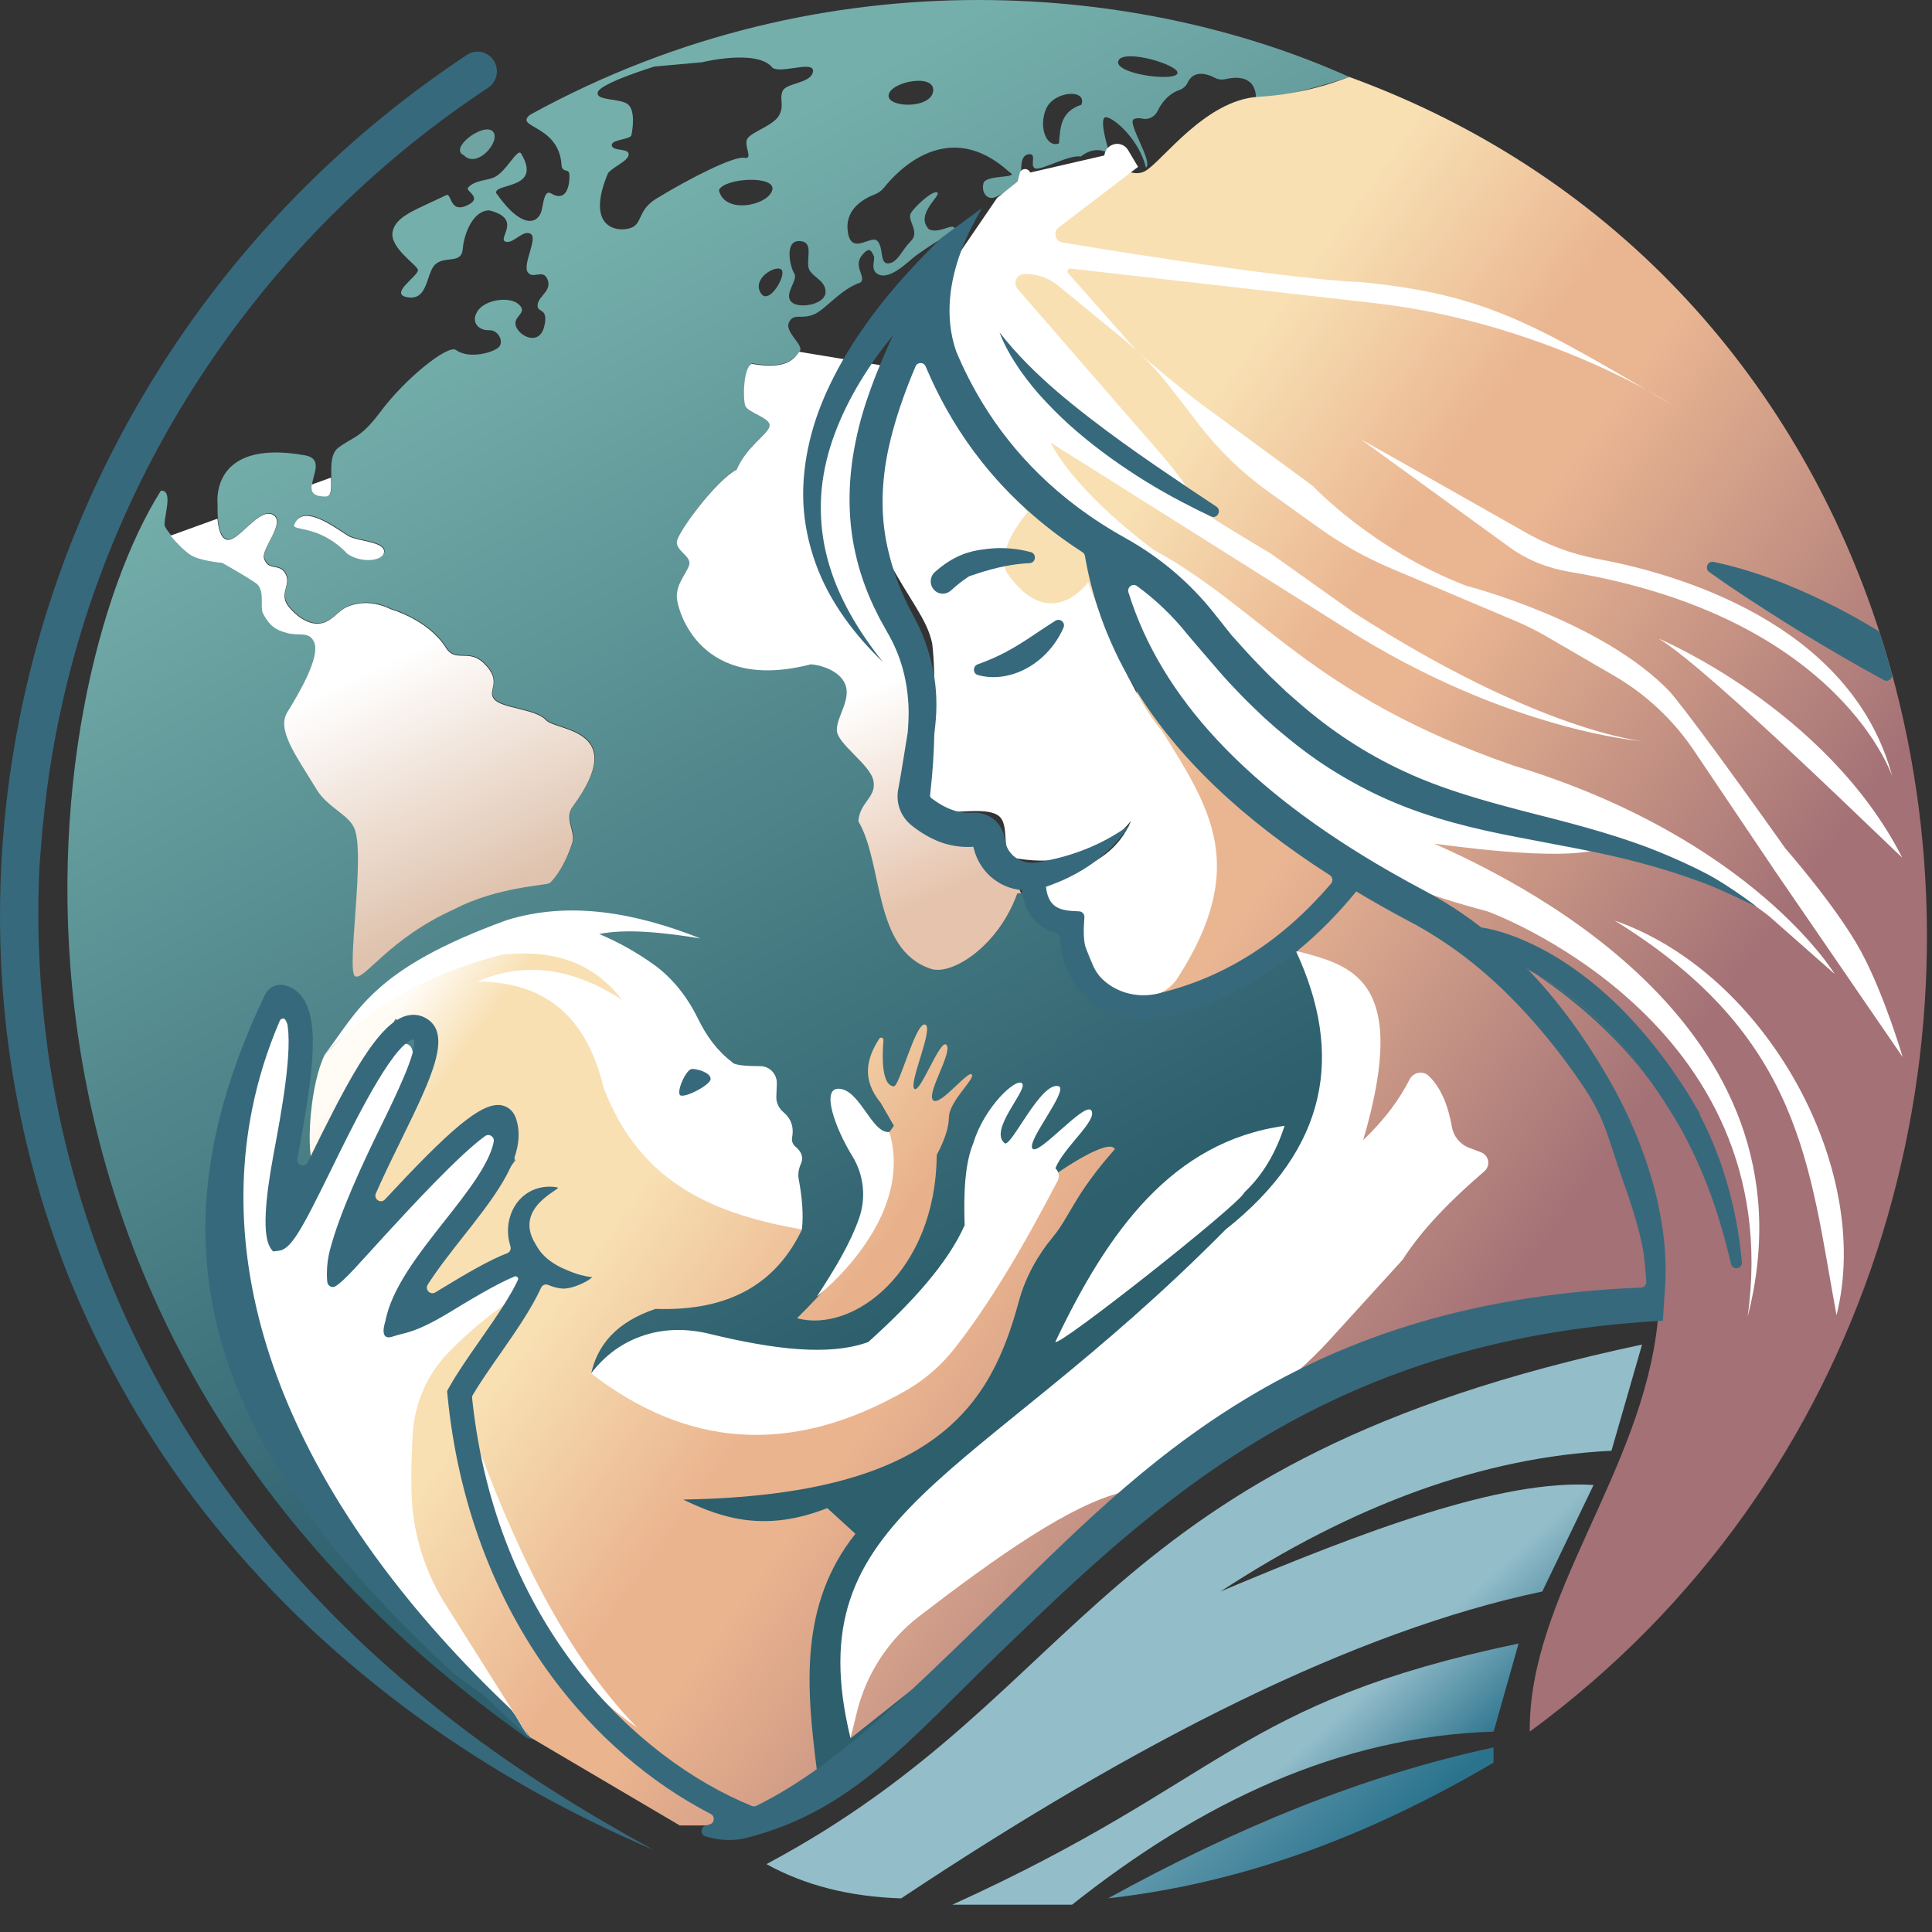 <?xml version="1.0" encoding="UTF-8"?> <svg xmlns="http://www.w3.org/2000/svg" width="59" height="59" viewBox="0 0 59 59" fill="none"><rect x="0" y="0" width="59" height="59" fill="#333333" stroke="none"/><path d="M14.167 4.743C13.692 4.531 14.758 3.737 15.044 4.008C15.329 4.279 14.579 5.169 14.167 4.743Z" fill="#6FA4A2"></path><path d="M16.189 3.504C15.677 3.912 17.094 3.789 17.151 5.077C17.203 5.29 17.389 5.122 17.39 5.362C17.393 5.837 17.209 6.139 16.834 5.909C16.636 5.788 16.601 6.144 16.546 6.403C16.46 6.811 15.975 7.069 15.151 5.894C15.097 5.581 16.578 5.792 15.913 4.689C15.801 4.505 15.467 5.243 15.091 5.416C14.877 5.513 14.481 5.504 14.291 5.735C14.207 5.839 14.782 6.044 14.248 6.28C13.959 6.407 13.851 6.275 13.785 6.142C13.73 6.033 13.704 5.923 13.626 5.96C12.714 6.403 12.091 6.592 11.991 7.071C11.892 7.55 12.686 8.057 12.76 8.228C12.834 8.4 11.827 8.983 12.456 9.08C13.085 9.176 13.004 8.342 13.294 8.073C13.584 7.805 14.094 8.073 14.131 7.608C14.17 7.143 14.437 6.43 14.941 6.424C15.963 6.679 15.198 7.275 15.427 7.375C15.539 7.425 15.668 7.339 15.799 7.253C15.936 7.163 16.074 7.072 16.198 7.137C16.441 7.263 15.956 8.058 16.112 8.306C16.185 8.419 16.292 8.403 16.399 8.387C16.524 8.369 16.65 8.35 16.722 8.538C16.856 8.886 16.46 9.022 16.419 9.3C16.379 9.578 16.768 9.361 16.62 9.968C16.472 10.576 15.863 10.276 15.755 9.961C15.649 9.646 16.136 9.569 15.848 9.3C15.56 9.032 14.795 9.152 14.577 9.511C14.358 9.869 14.655 10.099 14.934 10.084C15.213 10.069 15.392 10.426 15.241 10.593C15.091 10.759 14.332 10.984 13.922 10.687C13.687 10.516 12.391 11.536 11.613 12.582C11.015 13.385 10.791 13.33 10.335 13.67C9.877 14.012 10.342 15.145 9.956 15.145C8.913 15.153 10.207 14.048 9.294 13.901C6.37 13.388 6.646 15.411 6.646 15.411C6.646 15.411 6.592 16.409 6.949 16.466C7.115 16.493 7.336 16.281 7.568 16.069C7.835 15.824 8.116 15.58 8.342 15.702C8.763 15.928 7.979 16.74 8.075 17.037C8.206 17.44 8.536 17.172 8.72 17.491C8.936 17.858 8.478 18.116 8.856 18.547C9.235 18.979 9.675 19.153 10.037 18.936C10.398 18.716 10.413 18.514 10.942 18.419C11.47 18.325 11.941 18.586 11.941 18.586C11.941 18.586 13.07 18.898 13.618 19.747C13.913 20.242 14.32 19.785 14.784 20.235C15.384 20.816 14.865 21.05 15.102 21.336C15.341 21.622 16.376 21.63 16.683 21.974C16.99 22.318 19.247 22.223 17.522 24.588C17.212 24.975 17.6 25.361 17.491 25.716C17.321 26.264 17.026 26.756 16.798 26.95C16.731 27.02 15.203 27.062 13.898 27.742C11.877 28.65 11.135 29.942 10.856 29.797C10.577 29.651 11.194 25.961 10.818 25.247C10.64 24.86 10.001 24.62 9.684 24.098C9.038 23.029 8.449 22.268 8.792 21.716C9.135 21.164 9.799 20.043 9.606 19.596C9.457 19.248 9.151 19.417 8.77 19.312C8.431 19.219 8.244 19.104 8.037 18.703C7.948 18.509 8.113 17.993 7.827 17.792C7.542 17.591 6.8 17.172 6.8 17.172C6.8 17.172 6.105 17.116 5.818 16.922C5.534 16.728 5.122 16.259 5.038 16.078C4.955 15.9 5.333 14.956 4.913 14.985C1.142 20.967 -1.829 40.455 16.112 53.089L25.826 54.366L33.711 45.189L43.024 31.134L40.081 26.108L31.082 27.27C30.496 28.896 29.054 29.797 28.425 29.564C26.668 28.97 26.996 26.369 26.226 25.062C26.269 24.468 26.797 24.323 26.683 23.814C26.568 23.305 25.569 22.696 25.569 22.274C25.569 21.854 26.012 21.345 25.826 20.88C25.64 20.417 24.955 20.271 24.769 20.271C21.398 21.143 20.711 18.644 20.683 18.238C20.655 17.831 20.955 17.527 21.055 17.25C21.154 16.974 20.655 16.815 20.683 16.524C20.711 16.235 21.855 14.68 22.512 14.317C22.827 13.606 23.433 13.271 23.511 13.01C23.591 12.749 22.847 12.59 22.772 12.371C22.698 12.153 22.711 11.209 22.968 11.094C24.094 11.296 24.296 10.89 24.426 10.716C24.555 10.542 23.95 10.135 24.094 9.844C24.24 9.554 24.444 9.757 24.828 9.613C25.212 9.467 25.64 8.843 26.283 8.624C26.455 8.45 26.055 8.145 26.311 7.812C26.568 7.477 26.626 7.71 26.683 7.812C26.739 7.913 26.578 8.199 26.769 8.345C27.136 8.624 27.746 7.967 27.982 7.797C28.785 7.221 29.182 7.074 29.167 7.003C29.142 6.876 29.013 6.929 28.845 6.982C28.701 7.028 28.527 7.074 28.369 7.003C27.926 6.549 28.751 5.969 28.626 5.881C28.499 5.792 27.953 6.288 27.818 6.505C27.683 6.723 28.109 7.069 27.818 7.362C27.526 7.653 27.418 8.015 27.136 8.043C26.854 8.073 26.996 7.58 26.797 7.362C26.723 7.28 26.587 7.33 26.442 7.379C26.198 7.462 25.928 7.545 25.883 7.003C25.829 6.356 26.419 6.049 26.716 5.935C26.825 5.894 26.919 5.825 26.992 5.735C27.408 5.212 28.961 3.558 30.825 5.255C31.182 5.459 30.096 5.32 30.032 5.6C29.967 5.881 30.14 6.098 30.361 6.032C30.583 5.968 31.15 5.573 31.182 5.459C31.215 5.344 31.096 4.768 31.396 4.713C31.696 4.661 31.43 5.053 31.606 5.14C31.695 5.184 31.962 5.073 32.25 4.962C32.528 4.855 32.827 4.748 33.005 4.781C33.309 4.541 33.567 4.565 33.725 4.622C33.789 4.646 33.851 4.586 33.833 4.52C33.739 4.191 33.584 3.567 33.777 3.581C34.038 3.6 34.796 4.283 34.996 5.12C35.225 4.951 34.41 3.75 34.624 3.639C34.701 3.6 34.8 3.603 34.894 3.624C35.08 3.665 35.269 3.561 35.353 3.387C35.465 3.153 35.668 2.872 36.016 2.749C36.122 2.71 36.214 2.637 36.263 2.533C36.456 2.113 36.88 2.26 37.104 2.379C37.204 2.43 37.319 2.442 37.429 2.415C37.745 2.341 38.375 2.289 38.357 3.058C39.553 2.904 41.21 2.352 41.21 2.352C38.046 0.928 34.115 0 29.88 0C25.472 0 20.735 1.005 16.189 3.504ZM34.153 1.858C34.297 1.466 36.081 1.999 35.953 2.25C35.917 2.319 35.751 2.35 35.534 2.35C34.968 2.35 34.05 2.141 34.153 1.858ZM18.57 5.285C18.756 5.068 19.184 4.922 19.198 4.718C19.212 4.515 18.713 4.631 18.683 4.442C18.655 4.254 19.255 4.268 19.284 4.124C19.312 3.978 19.413 3.398 19.184 3.193C18.955 2.991 18.184 3.091 18.255 2.817C18.326 2.541 19.984 2.032 19.984 2.032L21.44 1.901C21.44 1.901 23.141 1.48 23.597 2.076C23.726 2.151 23.984 2.115 24.23 2.079C24.554 2.032 24.858 1.986 24.826 2.191C24.769 2.554 23.997 2.526 23.896 2.787C23.798 3.048 23.954 3.208 23.798 3.513C23.64 3.818 23.011 4.007 22.84 4.211C22.669 4.413 23.041 4.879 22.726 4.82C22.412 4.761 21.073 5.438 20.041 6.068C19.427 6.444 19.655 6.882 19.184 6.984C19.125 6.997 19.061 7.004 18.996 7.004C18.536 7.004 17.995 6.645 18.57 5.285ZM27.139 2.889C27.225 2.482 28.568 2.236 28.497 2.787C28.46 3.071 28.078 3.198 27.728 3.198C27.398 3.198 27.098 3.086 27.139 2.889ZM31.939 3.339C32.168 2.773 33.21 2.7 33.024 3.198C32.382 3.411 32.382 3.891 32.339 4.38C32.303 4.394 32.267 4.401 32.233 4.401C31.922 4.401 31.733 3.849 31.939 3.339ZM21.954 5.807C22.112 5.431 23.712 5.342 23.584 5.807C23.511 6.067 23.067 6.271 22.658 6.271C22.333 6.271 22.03 6.142 21.954 5.807ZM24.155 9.206C23.941 8.959 24.384 8.552 24.254 8.349C24.125 8.145 23.954 7.362 24.397 7.362C24.84 7.362 24.645 7.812 24.683 8.132C24.72 8.45 25.212 8.523 25.212 8.915C25.212 9.175 24.839 9.327 24.526 9.327C24.369 9.327 24.227 9.288 24.155 9.206ZM23.212 8.915C22.983 8.45 23.783 8.043 23.883 8.262C23.963 8.436 23.633 9.047 23.379 9.047C23.316 9.047 23.258 9.008 23.212 8.915ZM10.618 16.892C9.752 15.982 8.913 16.215 8.999 16.002C9.266 15.295 10.379 16.205 10.665 16.359C10.952 16.515 11.742 16.524 11.742 16.824C11.742 16.991 11.524 17.086 11.259 17.086C11.047 17.086 10.805 17.025 10.618 16.892Z" fill="url(#paint0_linear_163_1273)"></path><path d="M11.913 30.184L9.922 32.202C9.483 33.061 9.349 35.007 9.545 35.548L12.079 31.113L13.364 32.028L10.829 37.546L15.235 33.901L15.735 35.44L11.935 40.574L15.885 38.352L16.449 38.795L15.742 39.55L13.597 40.915L12.131 42.715L12.664 47.962L15.216 51.661L16.179 53.047L20.758 55.746H22.568L24.948 54.071C24.62 51.521 24.408 48.994 26.123 46.84L25.263 46.055C23.391 46.792 22.082 46.385 20.863 45.794C28.643 45.662 30.267 42.869 31.114 39.74C31.311 39.014 31.677 38.35 32.155 37.774C32.681 37.139 32.794 36.508 34.047 35.092C33.862 34.729 32.316 35.804 32.316 35.804L28.053 41.06L18.054 41.941C18.252 41.062 18.832 40.369 20.02 39.971C22.338 40.053 23.731 39.141 24.491 37.546L19.249 29.791L15.664 28.731L11.913 30.184Z" fill="url(#paint1_linear_163_1273)"></path><path d="M27.72 32.23C27.542 32.705 27.38 33.179 27.298 33.175C26.912 33.153 26.939 32.234 26.979 31.764C26.985 31.689 26.89 31.658 26.85 31.721C26.461 32.328 26.306 32.963 26.898 33.683L27.298 34.38L27.163 34.569C27.449 36.725 26.083 38.531 24.34 40.256C26.046 40.724 28.579 38.84 28.606 35.266C28.606 35.266 28.972 34.635 28.977 34.132C28.983 33.62 29.789 32.949 29.676 32.812C29.621 32.746 29.388 32.979 29.14 33.212C28.876 33.46 28.595 33.708 28.492 33.596C28.292 33.378 29.092 32.144 28.906 31.912C28.812 31.794 28.605 32.185 28.401 32.576C28.201 32.958 28.005 33.34 27.92 33.247C27.749 33.06 28.535 31.36 28.249 31.287C28.244 31.286 28.238 31.285 28.233 31.285C28.089 31.285 27.897 31.758 27.72 32.23Z" fill="url(#paint2_linear_163_1273)"></path><path d="M39.442 28.732L40.737 30.672L41.232 36.42L35.733 43.219L26.898 48.447L25.977 53.084L37.651 43.819L44.66 40.779L50.636 39.385L50.069 36.016C48.749 33.311 47.27 31.04 45.651 29.153L41.548 26.723L39.442 28.732Z" fill="url(#paint3_linear_163_1273)"></path><path d="M38.431 2.956C36.813 3.047 35.489 4.931 34.975 5.222C34.837 5.3 34.684 5.302 34.535 5.264C34.122 5.159 33.727 4.748 33.727 4.748L30.089 8.097L30.02 12.332L30.011 12.921L29.99 14.113L29.986 14.467L29.947 16.79L29.936 17.486L29.918 18.587L31.992 19.111L32.454 19.228L33.922 19.6L33.962 19.609L34.489 19.743L34.708 21.093L34.719 21.168L34.721 21.17L35.246 24.419L35.381 30.338V30.352H35.382C36.547 30.439 37.8 30.053 39.232 28.731L41.546 26.3L45.688 28.731L47.339 31.34L47.934 32.28C48.014 32.382 48.091 32.482 48.164 32.583C50.324 35.476 50.861 38.012 50.625 40.342C50.16 44.947 46.678 48.745 46.716 52.881C57.184 45.21 60.78 32.13 57.878 20.955C57.733 20.394 57.571 19.839 57.392 19.288C54.972 11.812 49.537 5.393 41.211 2.352C41.211 2.352 41.21 2.352 41.21 2.352C41.146 2.352 40.036 2.867 38.431 2.956Z" fill="url(#paint4_linear_163_1273)"></path><path d="M9.519 14.798C9.488 15.005 9.545 15.166 9.944 15.162C10.132 15.162 10.118 14.897 10.109 14.585L9.519 14.798Z" fill="url(#paint5_linear_163_1273)"></path><path d="M8.987 16.02C8.901 16.233 9.739 16 10.606 16.91C11.025 17.209 11.729 17.142 11.729 16.842C11.729 16.542 10.939 16.533 10.653 16.377C10.445 16.264 9.801 15.754 9.361 15.754C9.196 15.754 9.06 15.826 8.987 16.02Z" fill="url(#paint6_linear_163_1273)"></path><path d="M7.556 16.086C7.324 16.298 7.103 16.51 6.937 16.483C6.736 16.451 6.665 16.121 6.642 15.839L5.207 16.358C5.375 16.564 5.619 16.811 5.806 16.939C6.093 17.132 6.788 17.189 6.788 17.189C6.788 17.189 7.53 17.608 7.815 17.809C8.102 18.01 7.936 18.526 8.025 18.72C8.232 19.121 8.419 19.236 8.758 19.329C9.139 19.434 9.445 19.265 9.594 19.613C9.787 20.06 9.123 21.181 8.781 21.733C8.437 22.285 9.025 23.046 9.672 24.114C9.989 24.637 10.628 24.877 10.806 25.264C11.182 25.978 10.565 29.668 10.844 29.813C11.123 29.959 11.865 28.667 13.886 27.759C15.191 27.079 16.718 27.038 16.787 26.967C17.014 26.773 17.309 26.281 17.479 25.733C17.588 25.378 17.2 24.992 17.51 24.605C19.235 22.24 16.978 22.335 16.671 21.991C16.364 21.648 15.329 21.639 15.091 21.354C14.853 21.067 15.372 20.833 14.772 20.252C14.308 19.802 13.901 20.26 13.605 19.764C13.058 18.915 11.929 18.603 11.929 18.603C11.929 18.603 11.458 18.342 10.93 18.436C10.401 18.531 10.386 18.733 10.025 18.953C9.663 19.17 9.223 18.996 8.844 18.564C8.466 18.133 8.924 17.875 8.708 17.508C8.524 17.189 8.195 17.456 8.063 17.055C7.967 16.757 8.751 15.945 8.33 15.719C8.289 15.697 8.246 15.687 8.201 15.687C8.002 15.687 7.774 15.886 7.556 16.086Z" fill="url(#paint7_linear_163_1273)"></path><path d="M22.955 11.111C22.698 11.226 22.685 12.17 22.758 12.388C22.834 12.607 23.578 12.766 23.498 13.027C23.42 13.288 22.813 13.623 22.499 14.334C21.842 14.697 20.698 16.252 20.67 16.541C20.642 16.832 21.141 16.992 21.042 17.267C20.941 17.544 20.642 17.848 20.67 18.255C20.698 18.662 21.384 21.16 24.756 20.288C24.942 20.288 25.626 20.434 25.812 20.898C25.998 21.363 25.555 21.871 25.555 22.291C25.555 22.713 26.555 23.322 26.67 23.831C26.783 24.34 26.255 24.485 26.212 25.079C26.983 26.386 26.655 28.987 28.412 29.581C29.04 29.814 30.483 28.913 31.068 27.287L31.182 27.272L30.933 26.739L30.056 25.306L27.961 24.647L27.923 22.866L28.229 20.233L26.665 17.212L26.513 13.804L27.238 11.21L24.405 10.743C24.276 10.922 24.06 11.309 22.955 11.111Z" fill="url(#paint8_linear_163_1273)"></path><path d="M35.966 29.861C38.146 26.463 36.962 24.683 35.477 22.308C34.392 21.069 33.23 17.778 33.23 17.778C33.23 17.778 32.068 19.423 30.735 17.468C30.411 16.713 31.383 15.648 31.383 15.648C29.913 13.514 28.209 11.387 28.415 10.468C28.456 10.284 28.717 10.276 28.78 10.454C29.097 11.341 29.751 13.908 34.237 16.462C34.812 16.789 35.322 17.223 35.747 17.735C40.464 23.416 44.505 24.283 44.505 24.283C44.502 24.614 50.902 25.5 54.028 27.981L56.027 29.743C56.027 29.743 53.53 25.595 46.2 23.373C39.972 21.205 38.563 18.61 35.23 16.79C32.659 14.854 32.087 13.518 32.087 13.518L41.096 19.191C46.086 22.347 50.18 22.638 50.18 22.638C50.18 22.638 47.009 22.357 41.333 18.7L38.81 16.906C31.18 12.376 30.459 10.607 33.249 12.744C35.877 14.756 37.063 15.805 35.572 14.002L31.076 8.823C30.925 8.65 31.041 8.376 31.269 8.368C31.649 8.355 32.022 8.482 32.318 8.725L34.305 10.355C34.843 10.797 35.331 11.3 35.758 11.854L36.618 12.969C37.226 13.757 37.944 14.45 38.749 15.026L40.304 16.138C40.982 16.623 41.71 17.031 42.476 17.355L46.294 18.97C46.612 19.104 46.921 19.259 47.22 19.432L49.295 20.638C50.266 21.202 51.099 21.983 51.731 22.921L54.237 26.645L58.103 32.28C58.103 32.28 57.551 30.382 56.827 29.046C56.103 27.71 54.523 25.91 54.523 25.91C54.523 25.91 51.895 22.192 50.999 21.127C48.904 18.939 44.791 17.894 44.791 17.894C41.906 16.789 40.086 14.835 40.086 14.835L36.494 12.199C36.205 11.966 34.974 10.971 34.71 10.708L32.625 8.349C32.567 8.292 32.614 8.193 32.693 8.202C32.693 8.202 39.696 8.997 41.991 9.258C47.209 9.859 51.056 12.356 51.056 12.356C46.981 9.994 45.495 8.987 41.535 8.613C39.054 8.518 32.448 7.406 32.448 7.406C32.225 7.375 32.15 7.085 32.331 6.947L34.754 5.096L34.452 4.587C34.259 4.261 33.769 4.369 33.725 4.747L31.459 5.27C31.399 5.117 31.181 5.131 31.141 5.291L31.078 5.541L30.45 6.044L29.326 7.69C27.93 9.471 27.694 10.403 27.388 11.48C27.04 13.146 26.674 16.084 27.059 16.984C27.773 18.337 28.307 18.886 28.469 19.656C28.716 21.921 28.131 23.48 28.202 23.993C28.273 24.506 28.518 24.752 28.926 24.787C29.333 24.822 30.183 24.656 30.507 24.922C30.83 25.188 30.592 25.953 30.868 26.181C33.401 26.699 34.544 25.058 34.544 25.058C33.859 26.713 31.993 26.648 31.764 27.013C31.692 27.416 31.935 27.706 32.301 27.858C32.653 28.004 32.936 28.281 33.054 28.648C33.132 28.889 33.255 29.193 33.37 29.462C33.562 29.913 33.951 30.25 34.423 30.358C34.531 30.383 34.644 30.406 34.756 30.424C35.231 30.499 35.704 30.271 35.966 29.861Z" fill="white"></path><path d="M41.563 13.419L46.104 16.715C46.65 17.111 47.284 17.355 47.946 17.465C56.303 18.862 57.818 23.826 57.787 23.711C56.527 19.005 51.151 17.506 48.795 17.07C47.979 16.919 47.197 16.62 46.479 16.198C46.479 16.198 41.511 13.382 41.563 13.419Z" fill="white"></path><path d="M50.649 19.501C52.19 20.41 58.13 26.267 58.087 26.183C55.77 21.64 50.617 19.482 50.649 19.501Z" fill="white"></path><path d="M48.967 25.879C42.755 24.554 37.841 20.263 34.208 17.407C34.121 17.339 34.014 17.414 34.056 17.518C35.819 21.81 37.684 25.799 45.424 27.831C45.424 27.831 54.627 31.146 53.37 40.212C55.699 31.146 45.899 26.715 43.817 25.771C43.736 25.735 47.822 26.386 48.967 25.879Z" fill="white"></path><path d="M49.312 28.114C55.056 31.665 55.242 35.614 56.084 40.164C57.209 35.707 53.952 29.73 49.312 28.114Z" fill="white"></path><path d="M32.23 40.974C32.227 41.221 37.891 36.754 38.001 36.414C38.599 35.851 38.976 35.154 39.23 34.381C35.792 34.856 33.823 37.621 32.23 40.974Z" fill="white"></path><path d="M25.974 53.084C24.288 46.171 29.672 45.387 37.43 37.546C40.574 35.059 41.039 32.187 39.572 29.036C41.216 29.473 43.096 29.827 41.629 34.816C42.316 34.163 42.748 33.549 43.047 32.964C43.161 32.741 43.458 32.686 43.636 32.86C44 33.214 44.222 33.747 44.339 34.414C44.389 34.705 44.59 34.946 44.862 35.05L45.232 35.191C45.472 35.282 45.525 35.601 45.33 35.769C44.347 36.615 43.459 37.496 42.829 38.475L40.599 40.925C39.974 41.613 39.27 42.221 38.502 42.738L34.306 45.561C32.691 45.945 30.442 47.537 28.072 49.357C27.125 50.085 26.451 51.123 26.166 52.295L25.974 53.084Z" fill="white"></path><path d="M18.051 41.941C20.927 44.163 24.115 44.52 27.711 42.438C28.265 42.116 28.751 41.687 29.15 41.181C30.176 39.877 31.222 38.129 32.282 36.091C32.367 35.959 32.345 35.783 32.23 35.677C32.487 35.033 33.516 34.22 33.33 33.916C33.144 33.611 31.716 35.309 31.53 35.077C31.345 34.845 32.601 33.349 32.344 33.175C31.802 32.986 30.902 35.005 30.687 34.917C30.173 34.525 31.387 33.291 31.216 33.088C31.044 32.885 30.054 33.812 29.726 34.903C29.47 35.517 29.423 36.41 29.459 37.415C28.949 38.566 27.872 39.763 26.516 40.983C25.32 41.418 23.63 41.211 21.65 40.73C21.01 40.574 20.337 40.569 19.709 40.765C18.986 40.991 18.461 41.41 18.051 41.941Z" fill="white"></path><path d="M24.488 37.546C24.541 37.109 24.499 36.586 24.391 36.005C24.362 35.849 24.392 35.689 24.457 35.544C24.544 35.352 24.484 35.176 24.291 35.015C24.209 34.948 24.17 34.844 24.189 34.74C24.253 34.398 24.146 34.151 23.928 33.967C23.786 33.847 23.698 33.673 23.708 33.486C23.714 33.364 23.72 33.221 23.723 33.085C23.729 32.796 23.5 32.559 23.217 32.558C22.856 32.558 22.417 32.54 22.355 32.434C21.896 32.084 21.572 31.633 21.324 31.125C21.004 30.468 20.556 29.88 19.966 29.457C19.448 29.086 18.892 28.773 18.298 28.523C19.104 28.36 20.201 28.465 21.393 28.659C19.366 27.858 17.381 27.512 15.479 28.098C11.374 29.587 10.931 30.879 9.918 32.202C11.689 30.343 13.681 29.587 15.327 29.153C17.167 28.956 18.248 29.572 19.003 30.537C17.513 29.57 16.04 29.337 14.584 29.976C16.779 29.981 17.948 31.192 18.431 33.209C19.564 36.208 21.906 37.086 24.488 37.546Z" fill="white"></path><path d="M24.945 39.594C25.47 38.792 25.961 37.99 26.238 37.195C26.456 36.571 26.377 35.873 26.032 35.312C25.49 34.429 25.082 33.248 25.602 33.248C26.259 33.248 26.617 34.627 27.159 34.569C27.959 37.27 24.945 39.594 24.945 39.594Z" fill="white"></path><path d="M19.457 52.758C16.72 50.878 15.223 47.637 14.406 43.65C15.692 47.208 17.219 50.449 19.457 52.758Z" fill="white"></path><path d="M16.147 53.026L13.68 49.114C12.985 48.057 12.591 46.821 12.566 45.55C12.555 44.97 12.568 44.395 12.6 43.824C12.654 42.891 13.023 42 13.667 41.332C14.368 40.606 15.127 39.991 15.948 39.492C16.152 39.263 16.154 39.024 16.058 38.779C15.983 38.586 15.752 38.511 15.576 38.614C14.498 39.245 13.447 39.644 12.041 40.567C11.972 40.612 12.033 40.398 12.062 40.32C12.711 38.61 13.402 37.396 15.119 35.542C15.282 35.252 15.255 34.968 15.148 34.687C15.07 34.485 14.818 34.422 14.653 34.56C13.179 35.796 11.874 36.951 10.22 39.013L11.027 36.203L12.444 33.435C12.564 33.243 12.637 33.023 12.653 32.796C12.677 32.474 12.647 32.224 12.575 32.026C12.517 31.865 12.313 31.819 12.198 31.944C10.476 33.811 9.374 35.427 8.47 37.691C8.457 37.724 8.381 37.871 8.384 37.837C8.239 36.59 8.992 34.918 8.943 32.138C8.974 31.757 8.873 31.378 8.658 31.065L8.654 31.06C8.564 30.929 8.365 30.969 8.33 31.124C7.944 32.84 7.174 34.591 7.149 36.994C7.127 39.09 7.959 41.124 8.81 43.033C10.45 46.712 12.607 49.734 16.147 53.026Z" fill="white"></path><path d="M37.146 15.471C37.319 15.586 37.175 15.858 36.986 15.771C36.687 15.633 36.393 15.486 36.101 15.333C35.345 14.938 34.616 14.488 33.919 13.987C33.224 13.485 32.558 12.931 31.966 12.298C31.666 11.986 31.391 11.648 31.142 11.292C30.898 10.932 30.675 10.556 30.523 10.149C31.052 10.828 31.649 11.411 32.282 11.958C32.917 12.501 33.582 13.008 34.261 13.498C34.939 13.989 35.635 14.459 36.333 14.93C36.604 15.111 36.875 15.29 37.146 15.471Z" fill="#37697C"></path><path d="M57.778 20.574C57.817 20.718 57.665 20.841 57.535 20.771C57.096 20.533 56.663 20.289 56.234 20.04C55.445 19.582 54.67 19.113 53.905 18.617C53.332 18.248 52.76 17.876 52.196 17.467C52.048 17.36 52.151 17.122 52.328 17.159C53.056 17.309 53.754 17.538 54.429 17.798C55.315 18.151 56.163 18.565 56.969 19.035C57.093 19.107 57.216 19.181 57.339 19.255C57.374 19.276 57.4 19.31 57.413 19.35C57.544 19.755 57.665 20.163 57.778 20.574Z" fill="#37697C"></path><path d="M43.068 28.152V28.153C42.492 27.85 41.943 27.541 41.418 27.226C41.419 27.224 41.421 27.221 41.422 27.22C41.961 27.544 42.507 27.855 43.062 28.148C43.064 28.15 43.067 28.15 43.068 28.152Z" fill="#37697C"></path><path d="M34.486 25.212C34.48 25.219 34.475 25.225 34.469 25.233C34.472 25.23 34.475 25.225 34.476 25.221C34.479 25.218 34.483 25.215 34.486 25.212Z" fill="#37697C"></path><path d="M29.861 20.614C29.705 20.569 29.703 20.344 29.855 20.289C30.022 20.228 30.178 20.168 30.326 20.101C30.587 19.987 30.825 19.858 31.064 19.714C31.302 19.57 31.539 19.411 31.788 19.244C31.932 19.149 32.078 19.05 32.235 18.954C32.373 18.869 32.543 19.013 32.479 19.163C32.403 19.343 32.304 19.511 32.19 19.669C31.991 19.941 31.738 20.18 31.439 20.36C31.142 20.539 30.798 20.655 30.449 20.676C30.25 20.687 30.05 20.668 29.861 20.614Z" fill="#37697C"></path><path d="M31.48 16.861C31.665 16.911 31.635 17.186 31.445 17.197C31.118 17.215 30.675 17.262 30.042 17.453C30.042 17.453 29.852 17.51 29.617 17.591C29.603 17.596 29.59 17.602 29.578 17.61C29.405 17.722 29.222 17.867 29.037 18.035C28.966 18.098 28.879 18.13 28.79 18.13C28.69 18.13 28.588 18.088 28.516 18.003C28.38 17.849 28.393 17.612 28.545 17.474C29.121 16.955 29.627 16.83 30.005 16.781C30.012 16.781 30.02 16.779 30.027 16.779C30.071 16.773 30.117 16.766 30.162 16.761C30.496 16.722 30.83 16.734 31.159 16.79C31.267 16.809 31.374 16.832 31.48 16.861Z" fill="#37697C"></path><path d="M50.447 33.084C50.413 33.041 50.381 32.996 50.348 32.952C49.551 31.893 48.583 30.971 47.51 30.176C47.301 30.023 47.09 29.875 46.875 29.73C47.87 30.283 49.173 31.284 50.447 33.084Z" fill="#37697C"></path><path d="M46.877 29.73C46.809 29.693 46.743 29.657 46.679 29.624C46.678 29.622 46.678 29.622 46.676 29.62C46.657 29.601 46.638 29.58 46.617 29.561C46.704 29.616 46.791 29.673 46.877 29.73Z" fill="#37697C"></path><path d="M51.282 34.377C51.267 34.361 51.255 34.343 51.244 34.323C50.988 33.884 50.728 33.48 50.469 33.109C50.764 33.516 51.035 33.939 51.282 34.377Z" fill="#37697C"></path><path d="M51.921 34.071C51.778 33.791 51.621 33.516 51.453 33.249C51.595 33.47 51.735 33.701 51.875 33.942C51.9 33.983 51.915 34.026 51.921 34.071Z" fill="#37697C"></path><path d="M20.767 33.442C20.879 33.556 21.701 33.138 21.701 32.948C21.701 32.758 21.315 32.644 21.134 32.644C20.954 32.644 20.654 33.328 20.767 33.442Z" fill="#37697C"></path><path d="M40.61 26.726C40.697 26.782 40.717 26.905 40.649 26.984C39.156 28.726 37.45 29.821 35.453 30.318C35.453 30.318 35.451 30.32 35.45 30.32C35.426 30.326 35.403 30.332 35.379 30.338C35.375 30.339 35.372 30.339 35.367 30.341C34.708 30.498 34.024 30.299 33.584 29.82C33.575 29.811 33.567 29.8 33.558 29.79C33.555 29.787 33.55 29.782 33.549 29.778C33.339 29.538 33.203 29.253 33.14 28.92C33.137 28.903 33.134 28.887 33.131 28.869C33.097 28.669 33.088 28.453 33.103 28.218L33.116 28.012C33.122 27.917 33.05 27.835 32.957 27.831L32.755 27.82C32.232 27.791 32.002 27.596 31.942 27.08L32.058 27.04C32.088 27.029 32.119 27.017 32.148 27.005C32.257 26.965 32.365 26.921 32.471 26.873C32.743 26.752 33.004 26.607 33.251 26.442C33.336 26.385 33.42 26.325 33.502 26.261C33.871 25.98 34.197 25.644 34.448 25.263C34.455 25.254 34.461 25.245 34.467 25.236C34.467 25.236 34.47 25.234 34.47 25.233C34.473 25.23 34.476 25.225 34.477 25.221C34.482 25.216 34.485 25.21 34.488 25.206C34.483 25.209 34.477 25.213 34.473 25.216C34.415 25.257 34.356 25.296 34.297 25.333C33.884 25.604 33.459 25.821 33.02 25.983C32.767 26.078 32.51 26.156 32.251 26.219C32.161 26.24 32.071 26.261 31.981 26.279C31.942 26.288 31.9 26.297 31.86 26.304L31.663 26.337C31.602 26.345 31.562 26.351 31.512 26.348C31.345 26.346 31.181 26.297 31.047 26.213C31.047 26.211 31.047 26.211 31.046 26.211C31.026 26.199 31.009 26.186 30.991 26.172C30.858 26.067 30.762 25.932 30.721 25.781C30.716 25.772 30.715 25.761 30.712 25.751C30.7 25.695 30.69 25.637 30.677 25.581L30.659 25.505C30.65 25.467 30.635 25.429 30.622 25.392C30.591 25.317 30.551 25.247 30.502 25.182C30.406 25.054 30.278 24.954 30.135 24.892C30.064 24.862 29.989 24.84 29.912 24.829C29.874 24.823 29.835 24.82 29.797 24.819C29.778 24.817 29.759 24.819 29.739 24.819L29.692 24.82C29.549 24.832 29.407 24.82 29.267 24.786C29.203 24.774 29.141 24.754 29.079 24.732C28.876 24.663 28.675 24.546 28.48 24.402C28.448 24.378 28.451 24.382 28.445 24.376C28.439 24.373 28.434 24.369 28.43 24.364C28.421 24.354 28.414 24.345 28.411 24.334C28.405 24.322 28.404 24.312 28.402 24.299C28.401 24.297 28.402 24.294 28.402 24.289L28.408 24.235L28.42 24.127C28.483 23.557 28.521 22.99 28.532 22.419C28.533 22.416 28.533 22.415 28.533 22.412C28.542 22.331 28.551 22.248 28.56 22.167C28.591 21.89 28.604 21.59 28.592 21.302C28.584 21.085 28.563 20.871 28.529 20.658C28.471 20.293 28.377 19.935 28.25 19.588C28.151 19.315 28.023 19.042 27.887 18.793L27.711 18.455L27.553 18.11C27.451 17.876 27.363 17.637 27.286 17.396C27.211 17.16 27.147 16.92 27.094 16.677C26.882 15.7 26.92 14.684 27.134 13.692C27.319 12.847 27.61 12.014 27.958 11.191C28.017 11.052 28.209 11.051 28.267 11.19C28.319 11.313 28.374 11.437 28.431 11.563C28.805 12.379 29.305 13.251 29.989 14.112C30.754 15.074 31.75 16.023 33.057 16.864C33.096 16.889 33.123 16.93 33.132 16.977C33.224 17.514 33.354 18.042 33.524 18.557C33.637 18.91 33.77 19.258 33.921 19.6C34.083 19.972 34.266 20.337 34.47 20.697C34.471 20.7 34.474 20.704 34.476 20.707C34.55 20.836 34.626 20.965 34.706 21.093C35.97 23.141 37.93 25.01 40.61 26.726ZM29.701 25.784C29.699 25.779 29.699 25.775 29.698 25.77L29.705 25.793C29.704 25.79 29.702 25.787 29.701 25.784ZM36.272 19.385C36.307 19.43 36.848 20.059 36.848 20.059C37.069 20.316 37.289 20.575 37.519 20.827C37.755 21.072 37.984 21.326 38.234 21.56C38.358 21.678 38.479 21.798 38.604 21.915L38.988 22.256C39.51 22.698 40.054 23.123 40.637 23.489C41.218 23.855 41.826 24.183 42.456 24.454C43.717 24.999 45.042 25.319 46.344 25.566C47.645 25.824 48.935 26.028 50.194 26.378C50.824 26.544 51.446 26.75 52.061 26.978C52.588 27.178 53.11 27.441 53.625 27.682C53.711 27.723 52.767 27.027 52.176 26.714C51.934 26.586 51.689 26.465 51.44 26.352C51.432 26.348 51.423 26.343 51.416 26.34C51.065 26.18 50.708 26.031 50.346 25.89C49.093 25.415 47.791 25.092 46.519 24.768C46.076 24.652 45.636 24.534 45.203 24.406C44.392 24.169 43.602 23.896 42.849 23.543C41.695 23.006 40.625 22.301 39.657 21.454L39.294 21.137L38.944 20.803C38.706 20.586 38.488 20.344 38.26 20.113C38.038 19.879 37.824 19.635 37.608 19.395C37.606 19.393 37.604 19.39 37.602 19.388C37.562 19.337 37.105 18.762 37.075 18.725C36.33 17.786 35.417 17.015 34.367 16.431C32.282 15.272 30.922 13.805 30.018 12.331C29.691 11.797 29.423 11.261 29.204 10.74C28.42 8.503 30.119 6.258 29.962 6.373L28.743 7.269C28.736 7.274 28.73 7.279 28.724 7.285C28.656 7.352 28.588 7.419 28.521 7.488C27.726 8.286 26.967 9.134 26.321 10.078C25.968 10.589 25.646 11.126 25.372 11.692C25.096 12.256 24.87 12.851 24.725 13.469C24.579 14.085 24.505 14.723 24.533 15.358C24.563 15.994 24.696 16.618 24.908 17.207C25.119 17.795 25.419 18.342 25.772 18.844C26.122 19.345 26.529 19.801 26.964 20.217C26.212 19.276 25.58 18.227 25.276 17.085C25.121 16.518 25.054 15.933 25.068 15.352C25.081 14.773 25.186 14.198 25.355 13.646C25.701 12.538 26.29 11.514 27 10.583C27.088 10.469 27.177 10.355 27.268 10.242C27.254 10.271 27.24 10.301 27.227 10.331C26.781 11.323 26.355 12.358 26.132 13.473C25.9 14.582 25.866 15.768 26.123 16.894C26.245 17.459 26.44 18.002 26.679 18.517L26.868 18.898L27.007 19.147L27.073 19.267C27.201 19.484 27.307 19.696 27.4 19.926C27.583 20.377 27.691 20.862 27.73 21.354C27.753 21.602 27.753 21.842 27.738 22.1C27.733 22.185 27.727 22.269 27.722 22.355V22.356C27.676 22.645 27.63 22.931 27.583 23.216C27.541 23.473 27.499 23.726 27.453 23.982L27.434 24.085L27.423 24.136C27.42 24.168 27.415 24.201 27.413 24.232C27.403 24.363 27.415 24.496 27.45 24.621C27.485 24.748 27.543 24.867 27.617 24.972C27.655 25.026 27.696 25.075 27.742 25.12C27.785 25.165 27.844 25.212 27.868 25.23C28.122 25.429 28.411 25.604 28.737 25.724C29.046 25.833 29.389 25.884 29.723 25.859C29.738 25.92 29.756 25.98 29.775 26.043C29.902 26.426 30.167 26.757 30.499 26.951C30.716 27.085 30.961 27.161 31.206 27.181V27.182C31.261 27.648 31.471 28.275 32.248 28.494C32.316 28.513 32.362 28.578 32.366 28.65C32.378 28.843 32.405 29.027 32.448 29.202C32.553 29.636 32.753 30.014 33.045 30.332C33.525 30.855 34.209 31.144 34.919 31.144C35.124 31.144 35.332 31.119 35.537 31.07C37.051 30.707 38.408 30.032 39.636 29.025C40.262 28.513 40.854 27.913 41.416 27.226C41.417 27.224 41.419 27.221 41.42 27.22C41.959 27.544 42.505 27.854 43.06 28.148C43.062 28.15 43.065 28.15 43.066 28.151C43.6 28.434 44.11 28.761 44.6 29.121C45.088 29.485 45.553 29.886 45.995 30.317C46.873 31.18 47.664 32.155 48.364 33.192C49.054 34.233 49.127 34.841 49.552 36.026C49.77 36.617 50.055 37.513 50.172 38.136C50.22 38.396 50.252 38.821 50.275 39.139C50.281 39.235 50.209 39.317 50.114 39.322L49.543 39.347C38.967 39.961 34.414 45.286 29.919 49.614C29.218 50.289 28.53 50.96 27.844 51.599C26.882 52.496 25.924 53.332 24.939 54.031C24.338 54.46 23.727 54.836 23.098 55.146C23.055 55.167 23.006 55.169 22.961 55.151C19.427 53.713 15.145 49.629 14.418 42.703C14.414 42.665 14.422 42.627 14.441 42.594C14.666 42.214 14.954 41.802 15.257 41.368C15.732 40.687 16.219 39.987 16.523 39.328C16.559 39.248 16.648 39.205 16.73 39.236C16.87 39.29 16.955 39.326 17.156 39.35C17.5 39.379 18.038 39.084 18.081 39.001C18.081 39.001 17.739 38.98 17.305 38.783C17.094 38.699 16.904 38.592 16.743 38.462C16.741 38.462 16.741 38.46 16.741 38.46C16.645 38.384 16.561 38.298 16.491 38.207C16.436 38.136 16.394 38.057 16.349 37.983C15.651 36.849 17.208 36.295 17.024 36.262C16.995 36.257 16.966 36.252 16.936 36.248C16.648 36.214 16.312 36.272 16.042 36.479C15.764 36.678 15.586 37.006 15.533 37.342C15.496 37.566 15.513 37.792 15.572 38.005C15.577 38.025 15.583 38.045 15.588 38.064C15.614 38.149 15.572 38.24 15.49 38.271C14.94 38.48 14.232 38.896 13.366 39.423C13.342 39.438 13.318 39.453 13.293 39.468C13.14 39.561 12.966 39.38 13.064 39.228C13.373 38.745 13.766 38.246 14.151 37.756C14.254 37.624 14.358 37.494 14.46 37.363C14.913 36.78 15.328 36.212 15.581 35.668C15.629 35.564 15.671 35.462 15.707 35.36C15.854 34.94 15.888 34.533 15.753 34.143C15.683 33.941 15.53 33.8 15.333 33.757C14.712 33.624 13.705 34.535 11.761 36.623L11.755 36.63C11.625 36.769 11.402 36.618 11.479 36.443C11.521 36.347 11.564 36.252 11.608 36.155C11.813 35.705 12.037 35.249 12.25 34.814C13.178 32.917 13.85 31.547 12.986 31.082C12.797 30.98 12.585 30.963 12.368 31.032C12.287 31.059 12.206 31.099 12.123 31.148C12.07 31.183 12.015 31.22 11.961 31.264L11.959 31.265C11.595 31.558 11.22 32.075 10.817 32.761C10.4 33.471 9.953 34.361 9.457 35.373C9.437 35.415 9.416 35.457 9.395 35.5C9.308 35.678 9.043 35.587 9.079 35.392L9.082 35.375C9.524 33.016 9.794 31.271 9.251 30.479C9.234 30.453 9.217 30.429 9.198 30.407C9.055 30.233 8.872 30.123 8.661 30.082C8.427 30.037 8.193 30.164 8.09 30.382C8.074 30.414 8.059 30.446 8.045 30.479C7.822 30.948 7.618 31.415 7.437 31.879C5.531 36.721 5.841 41.223 9.305 46.086C9.335 46.128 9.364 46.17 9.397 46.213C10.557 47.821 12.062 49.469 13.946 51.182C13.952 51.187 13.958 51.191 13.964 51.196L14.731 51.733C14.738 51.737 14.745 51.743 14.751 51.748L15.575 52.532L16.202 53.084C15.978 52.88 15.778 52.367 15.562 52.162C12.488 49.242 10.259 46.203 8.922 43.178C7.522 40.013 7.099 36.862 7.699 33.876C7.882 32.959 8.164 32.056 8.544 31.174C8.586 31.072 8.736 31.085 8.759 31.192C8.954 32.042 8.588 33.999 8.356 35.236C8.215 35.999 8.136 36.592 8.116 37.042C8.089 37.585 8.142 37.921 8.256 38.105C8.259 38.111 8.262 38.117 8.266 38.123C8.358 38.256 8.334 38.209 8.491 38.199C8.877 38.172 9.184 37.614 10.119 35.707C10.806 34.304 11.958 31.955 12.594 31.748C12.616 31.741 12.628 31.739 12.634 31.741C12.777 32.054 12.064 33.511 11.59 34.479C11.057 35.567 10.371 37.047 10.076 38.171C10.014 38.406 9.983 38.649 9.983 38.892C9.983 38.977 9.986 39.061 9.994 39.145C10.005 39.27 10.14 39.345 10.245 39.28C10.531 39.104 10.981 38.568 11.823 37.651C12.531 36.883 14.024 35.261 14.814 34.694C14.938 34.605 15.106 34.713 15.078 34.864C14.949 35.543 14.254 36.428 13.575 37.288C12.778 38.3 11.953 39.347 11.766 40.361C11.766 40.361 11.543 40.987 12.018 40.809C12.315 40.699 12.64 40.741 13.745 40.066C14.245 39.763 15.144 39.213 15.713 38.982C15.782 38.954 15.848 39.026 15.815 39.093C15.704 39.328 15.562 39.571 15.406 39.821C15.177 40.186 14.914 40.562 14.654 40.935C14.3 41.442 13.966 41.92 13.711 42.375L13.654 42.479L13.665 42.597C13.974 45.822 15.076 48.8 16.855 51.207C18.176 52.993 19.868 54.448 21.706 55.396C21.842 55.465 21.823 55.668 21.678 55.712C21.639 55.724 21.6 55.735 21.561 55.746L21.545 55.751C21.38 55.799 21.383 56.039 21.55 56.082L21.674 56.114C22.048 56.21 22.439 56.219 22.811 56.123C26.042 55.293 27.716 53.18 30.629 50.376C35.227 45.951 40.434 40.938 50.623 40.342C50.675 40.339 50.728 40.336 50.78 40.333L50.848 39.297C50.871 38.972 50.868 38.645 50.852 38.319C50.818 37.665 50.702 37.017 50.545 36.38C50.216 35.109 49.688 33.892 49.022 32.767C48.358 31.642 47.59 30.575 46.678 29.623C46.676 29.622 46.676 29.622 46.675 29.62C46.656 29.601 46.637 29.58 46.616 29.561C46.702 29.615 46.787 29.671 46.871 29.727C46.874 29.729 46.877 29.731 46.88 29.733C47.875 30.285 49.176 31.286 50.448 33.084C50.454 33.093 50.46 33.1 50.465 33.109C50.761 33.516 51.032 33.939 51.279 34.377C51.652 35.04 51.971 35.74 52.237 36.463C52.489 37.156 52.692 37.87 52.862 38.598C52.911 38.805 53.213 38.755 53.194 38.543C53.126 37.782 52.991 37.024 52.784 36.281C52.576 35.521 52.288 34.776 51.922 34.071C51.779 33.791 51.623 33.516 51.454 33.249C51.449 33.24 51.443 33.231 51.437 33.222C51.395 33.157 51.352 33.093 51.311 33.03C51.239 32.922 51.166 32.815 51.093 32.71C48.361 28.792 45.474 28.351 45.237 28.323H45.236C44.703 27.908 44.138 27.539 43.541 27.221C43.156 27.017 42.783 26.811 42.421 26.604C38.085 24.11 35.462 21.307 34.461 18.089C34.412 17.932 34.59 17.8 34.721 17.896C35.302 18.32 35.821 18.818 36.272 19.385Z" fill="#37697C"></path><path d="M33.84 57.972C38.304 57.469 42.173 55.848 45.61 53.829V53.364C41.614 54.219 37.7 55.844 33.84 57.972Z" fill="url(#paint9_linear_163_1273)"></path><path d="M29.082 58.166H32.739C36.663 55.052 40.884 53.029 45.614 52.881L46.375 50.19C37.729 52.006 37.462 54.367 29.082 58.166Z" fill="url(#paint10_linear_163_1273)"></path><path d="M23.406 56.927C24.556 57.564 25.925 57.923 27.52 57.973C34.733 53.176 41.359 49.808 47.099 48.602L48.665 45.349C45.858 45.164 41.668 46.75 37.271 48.602C41.302 45.963 45.283 44.495 49.211 44.304L50.146 41.06C33.356 44.626 33.356 51.622 23.406 56.927Z" fill="url(#paint11_linear_163_1273)"></path><path d="M1.428 31.816C1.359 31.301 1.304 30.782 1.266 30.26C1.283 30.473 1.303 30.687 1.325 30.901C1.338 31.036 1.353 31.171 1.367 31.306C1.387 31.477 1.406 31.646 1.428 31.816Z" fill="#37697C"></path><path d="M1.29 25.212H1.295C1.276 25.43 1.256 25.647 1.24 25.866C1.253 25.647 1.271 25.43 1.29 25.212ZM19.907 56.464C17.497 55.143 15.174 53.674 13.063 51.935C11.992 51.066 10.969 50.142 10.008 49.155C9.048 48.169 8.138 47.135 7.311 46.035C4.22 41.973 2.154 37.129 1.46 32.067C1.448 31.984 1.438 31.9 1.428 31.816C1.358 31.301 1.304 30.782 1.265 30.26C1.256 30.156 1.249 30.054 1.242 29.951C1.24 29.936 1.24 29.919 1.239 29.904C1.23 29.768 1.221 29.63 1.214 29.493C1.214 29.462 1.212 29.432 1.209 29.4C1.159 28.423 1.158 27.443 1.205 26.465C1.205 26.45 1.206 26.436 1.208 26.422C1.237 26.016 1.273 25.614 1.31 25.212C1.444 23.773 1.684 22.351 2.024 20.955C3.808 13.605 8.353 7.014 14.905 2.68C15.18 2.5 15.256 2.128 15.079 1.85C14.901 1.573 14.535 1.493 14.262 1.675C7.369 6.233 2.614 13.199 0.809 20.955C0.483 22.352 0.254 23.773 0.124 25.212C-0.019 26.801 -0.039 28.41 0.068 30.026C0.074 30.113 0.08 30.2 0.089 30.287C0.098 30.41 0.107 30.533 0.118 30.654C0.121 30.694 0.124 30.733 0.129 30.77C0.138 30.88 0.148 30.988 0.16 31.097C0.175 31.25 0.192 31.403 0.21 31.556C0.532 34.221 1.208 36.844 2.232 39.319C3.336 41.95 4.8 44.425 6.591 46.62C7.482 47.719 8.443 48.758 9.47 49.72C10.499 50.682 11.583 51.578 12.713 52.405C14.977 54.055 17.428 55.413 19.977 56.501C19.953 56.489 19.931 56.476 19.907 56.464Z" fill="#37697C"></path><path d="M0.16 31.098C0.155 31.072 0.154 31.048 0.151 31.023C0.144 30.939 0.135 30.855 0.129 30.77C0.138 30.88 0.148 30.988 0.16 31.098Z" fill="#37697C"></path><defs><linearGradient id="paint0_linear_163_1273" x1="37.51" y1="47.783" x2="13.436" y2="5.055" gradientUnits="userSpaceOnUse"><stop stop-color="#2D5F6D"></stop><stop offset="0.002" stop-color="#2D5F6D"></stop><stop offset="0.237" stop-color="#2D5F6D"></stop><stop offset="0.92" stop-color="#75AFAB"></stop><stop offset="1" stop-color="#75AFAB"></stop></linearGradient><linearGradient id="paint1_linear_163_1273" x1="10.495" y1="33.111" x2="39.046" y2="53.805" gradientUnits="userSpaceOnUse"><stop stop-color="#FFFBF5"></stop><stop offset="0.068" stop-color="#F8E0B3"></stop><stop offset="0.196" stop-color="#F8E0B3"></stop><stop offset="0.26" stop-color="#F8E0B3"></stop><stop offset="0.459" stop-color="#EAB48F"></stop><stop offset="0.54" stop-color="#EAB48F"></stop><stop offset="0.927" stop-color="#A37176"></stop><stop offset="0.985" stop-color="#A37176"></stop><stop offset="1" stop-color="#A37176"></stop></linearGradient><linearGradient id="paint2_linear_163_1273" x1="14.807" y1="27.164" x2="43.358" y2="47.857" gradientUnits="userSpaceOnUse"><stop stop-color="#FFFBF5"></stop><stop offset="0.068" stop-color="#F8E0B3"></stop><stop offset="0.196" stop-color="#F8E0B3"></stop><stop offset="0.26" stop-color="#F8E0B3"></stop><stop offset="0.459" stop-color="#E8B18B"></stop><stop offset="0.54" stop-color="#E8B18B"></stop><stop offset="0.927" stop-color="#A37176"></stop><stop offset="0.985" stop-color="#A37176"></stop><stop offset="1" stop-color="#A37176"></stop></linearGradient><linearGradient id="paint3_linear_163_1273" x1="15.643" y1="26.009" x2="44.194" y2="46.703" gradientUnits="userSpaceOnUse"><stop stop-color="#FFFBF5"></stop><stop offset="0.068" stop-color="#F8E0B3"></stop><stop offset="0.196" stop-color="#F8E0B3"></stop><stop offset="0.26" stop-color="#F8E0B3"></stop><stop offset="0.459" stop-color="#EAB794"></stop><stop offset="0.54" stop-color="#EAB794"></stop><stop offset="0.927" stop-color="#A37176"></stop><stop offset="0.985" stop-color="#A37176"></stop><stop offset="1" stop-color="#A37176"></stop></linearGradient><linearGradient id="paint4_linear_163_1273" x1="25.191" y1="12.834" x2="53.743" y2="33.528" gradientUnits="userSpaceOnUse"><stop stop-color="#FFFBF5"></stop><stop offset="0.068" stop-color="#F8E0B3"></stop><stop offset="0.196" stop-color="#F8E0B3"></stop><stop offset="0.26" stop-color="#F8E0B3"></stop><stop offset="0.459" stop-color="#EAB692"></stop><stop offset="0.54" stop-color="#EAB692"></stop><stop offset="0.927" stop-color="#A37176"></stop><stop offset="0.985" stop-color="#A37176"></stop><stop offset="1" stop-color="#A37176"></stop></linearGradient><linearGradient id="paint5_linear_163_1273" x1="17.991" y1="32.53" x2="11.065" y2="17.98" gradientUnits="userSpaceOnUse"><stop stop-color="#DDBCA6"></stop><stop offset="0.369" stop-color="#DDBCA6"></stop><stop offset="0.855" stop-color="white"></stop><stop offset="1" stop-color="white"></stop></linearGradient><linearGradient id="paint6_linear_163_1273" x1="17.809" y1="32.616" x2="10.883" y2="18.066" gradientUnits="userSpaceOnUse"><stop stop-color="#DFC3AE"></stop><stop offset="0.369" stop-color="#DFC3AE"></stop><stop offset="0.855" stop-color="white"></stop><stop offset="1" stop-color="white"></stop></linearGradient><linearGradient id="paint7_linear_163_1273" x1="17.438" y1="32.792" x2="10.511" y2="18.243" gradientUnits="userSpaceOnUse"><stop stop-color="#DFC3AE"></stop><stop offset="0.369" stop-color="#DFC3AE"></stop><stop offset="0.855" stop-color="white"></stop><stop offset="1" stop-color="white"></stop></linearGradient><linearGradient id="paint8_linear_163_1273" x1="29.561" y1="27.021" x2="22.635" y2="12.471" gradientUnits="userSpaceOnUse"><stop stop-color="#E5C3AC"></stop><stop offset="0.414" stop-color="white"></stop><stop offset="0.855" stop-color="white"></stop><stop offset="1" stop-color="white"></stop></linearGradient><linearGradient id="paint9_linear_163_1273" x1="41.197" y1="57.322" x2="33.053" y2="48.471" gradientUnits="userSpaceOnUse"><stop stop-color="#2B738D"></stop><stop offset="0.739" stop-color="#94BDCA"></stop><stop offset="0.927" stop-color="#94BDCA"></stop><stop offset="0.985" stop-color="#94BDCA"></stop><stop offset="1" stop-color="#94BDCA"></stop></linearGradient><linearGradient id="paint10_linear_163_1273" x1="40.831" y1="57.662" x2="32.687" y2="48.812" gradientUnits="userSpaceOnUse"><stop stop-color="#2B738D"></stop><stop offset="0.323" stop-color="#94BDCA"></stop><stop offset="0.932" stop-color="#94BDCA"></stop><stop offset="0.986" stop-color="#94BDCA"></stop><stop offset="1" stop-color="#94BDCA"></stop></linearGradient><linearGradient id="paint11_linear_163_1273" x1="42.844" y1="55.809" x2="34.7" y2="46.959" gradientUnits="userSpaceOnUse"><stop stop-color="#2B738D"></stop><stop offset="0.322" stop-color="#94BDCA"></stop><stop offset="0.927" stop-color="#94BDCA"></stop><stop offset="0.985" stop-color="#94BDCA"></stop><stop offset="1" stop-color="#94BDCA"></stop></linearGradient></defs></svg> 